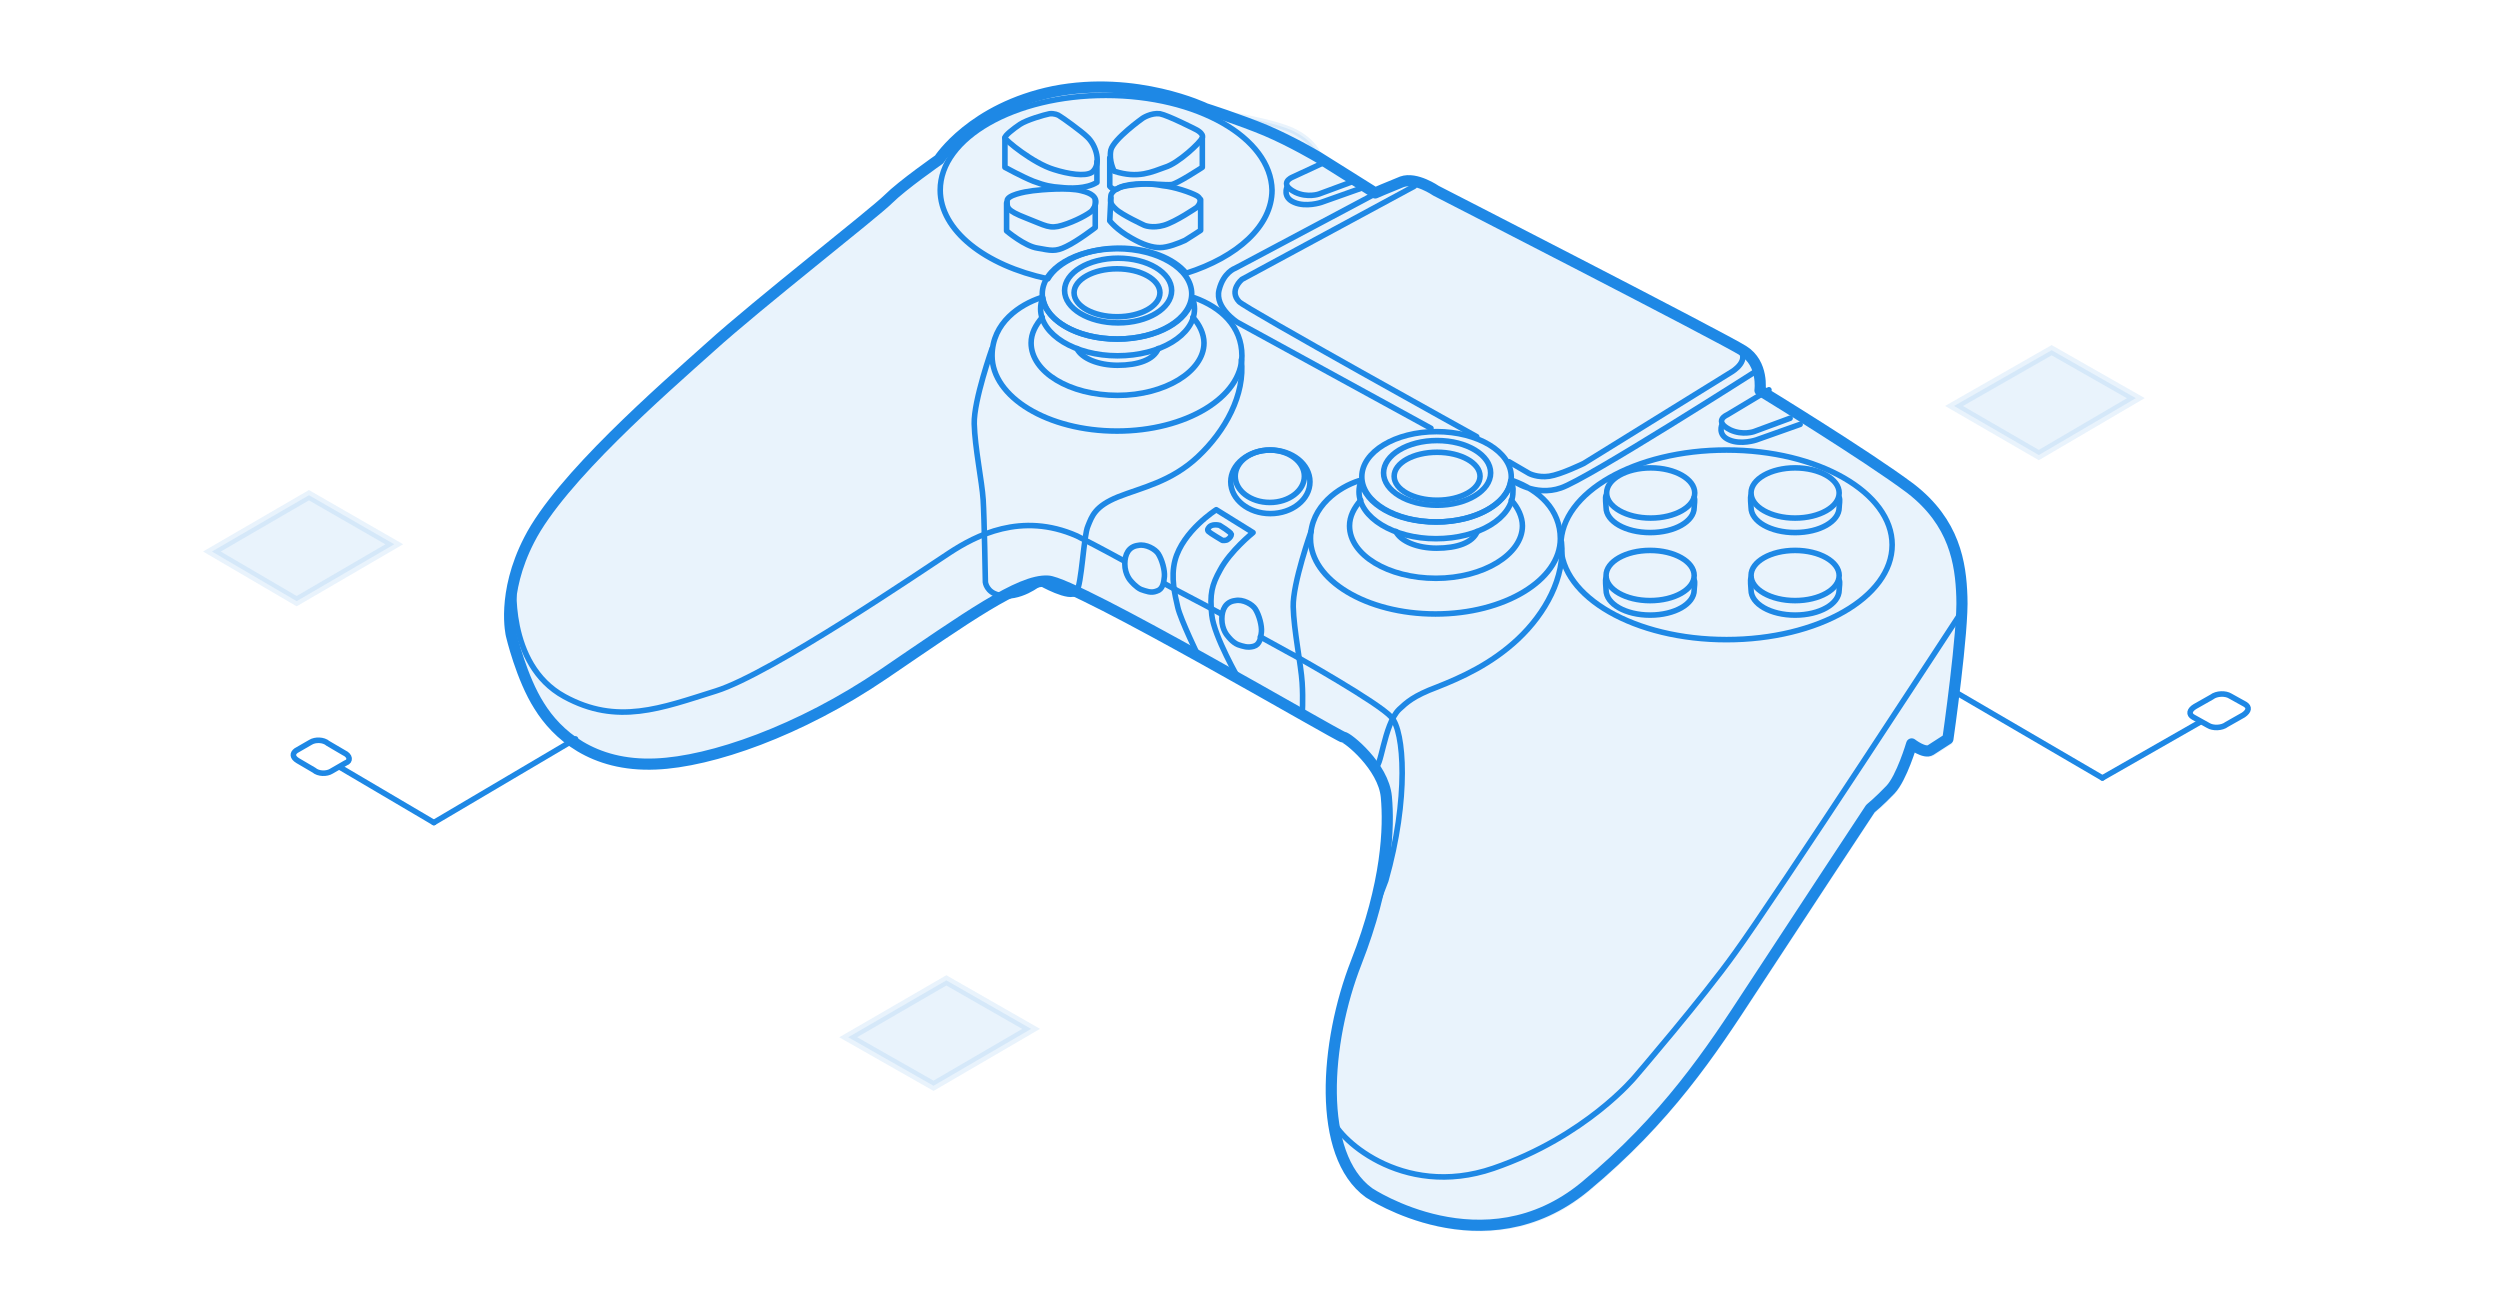 <?xml version="1.0" encoding="utf-8"?>
<!-- Generator: Adobe Illustrator 24.1.0, SVG Export Plug-In . SVG Version: 6.00 Build 0)  -->
<svg version="1.1" id="Layer_1" xmlns="http://www.w3.org/2000/svg" xmlns:xlink="http://www.w3.org/1999/xlink" x="0px" y="0px"
	 viewBox="0 0 448.3 234.7" style="enable-background:new 0 0 448.3 234.7;" xml:space="preserve">
<style type="text/css">
	.st0{opacity:0;fill:#FFFFFF;}
	.st1{opacity:0.1;fill:#1E88E5;stroke:#1E88E5;stroke-miterlimit:10;enable-background:new    ;}
	.st2{opacity:0.1;fill:#1E88E5;stroke:#1E88E5;stroke-width:1.602;stroke-miterlimit:10;enable-background:new    ;}
	.st3{fill:none;stroke:#1E88E5;stroke-linecap:round;stroke-linejoin:round;stroke-miterlimit:10;}
	.st4{fill:none;stroke:#1E88E5;stroke-width:2;stroke-linecap:round;stroke-linejoin:round;stroke-miterlimit:10;}
</style>
<rect class="st0" width="448.3" height="234.7"/>
<path class="st1" d="M315.9,70.3c0,0,0.7-4.8-3-7.1c-3.6-2.3-55.1-28.7-55.1-28.7s-3.6-2.5-6.1-1.6c-2.5,1-4.8,2-4.8,2l-10.2-6.4
	c0,0-0.5-3.1-5.2-5.2c-4.8-2-15-3.4-15-3.4s-12.4-6-27.2-3.1c-14.7,3-20.6,12.2-20.6,12.2s-6.6,4.6-9.1,7.1s-23.4,18.8-31.9,26.5
	S100.9,86,95.3,97.1c-5,9.7-3.2,17.1-3.2,17.1s1.8,7.7,5,12.7c3.1,5,9.5,10.9,20.9,10.4c9.9-0.4,25.8-5.9,40.8-16.1
	c15-10.2,24.5-17,29.5-16.7c5,0.3,52.3,28,53,28s7.2,5.2,7.7,10.7c0.5,5.4,0.2,15.4-5.4,29.7s-7.2,34.7,2.2,41.6
	c0,0,20.6,13.8,38.7-1.1c14.7-12.3,22.6-24.3,29.9-35.4c8.1-12.4,21.3-32.4,21.3-32.4s1.6-1.3,3.6-3.4s3.8-8.2,3.8-8.2
	s2.3,1.8,3.4,1.1s3.1-2,3.1-2s2.8-19.5,2.5-25.5c-0.2-6-1.3-13.3-9.2-19.4C334.9,82,315.9,70.3,315.9,70.3z"/>
<polygon class="st2" points="350.4,72.8 365.6,81.6 383,71.4 367.9,62.8 "/>
<polygon class="st2" points="152.1,186 167.4,194.7 184.9,184.5 169.7,175.8 "/>
<g>
	<line class="st3" x1="61" y1="137.6" x2="77.8" y2="147.5"/>
	<line class="st3" x1="77.8" y1="147.5" x2="103.2" y2="132.5"/>
	<path class="st3" d="M62,136.8l-2.6,1.5c-0.8,0.5-2.3,0.5-3.1-0.2l-2.9-1.7c-1-0.6-1-1.3-0.3-1.8l2.6-1.5c0.8-0.5,2.3-0.5,3.1,0.2
		l2.9,1.7C62.8,135.5,62.9,136.5,62,136.8z"/>
</g>
<polygon class="st2" points="38,98.9 53.2,107.8 70.7,97.6 55.4,88.8 "/>
<path class="st4" d="M315.6,70c0,0,0.7-4.8-3-7.1c-3.6-2.3-55.1-28.7-55.1-28.7s-3.6-2.5-6.1-1.6c-2.5,1-4.8,2-4.8,2l-10.2-6.4
	c0,0-4.7-2.8-9.4-4.8c-4.8-2-10.8-3.9-10.8-3.9s-12.4-6-27.2-3.1c-14.7,3-20.6,12.2-20.6,12.2s-6.6,4.6-9.1,7.1
	s-23.4,18.8-31.9,26.5c-8.6,7.7-26.9,23.6-32.5,34.6c-5,9.7-3.2,17.1-3.2,17.1s1.8,7.7,5,12.7c3.1,5,9.5,10.9,20.9,10.4
	c9.9-0.4,25.8-5.9,40.8-16.1s24.5-17,29.5-16.7c5,0.2,52.3,28,53,28s7.2,5.2,7.7,10.7c0.5,5.4,0.2,15.4-5.4,29.7s-7.1,34.5,2.3,41.3
	c0,0,20.6,13.8,38.7-1.1c14.7-12.2,22.6-24.2,29.9-35.4c8.1-12.4,21.3-32.4,21.3-32.4s1.6-1.3,3.6-3.4s3.8-8.2,3.8-8.2
	s2.3,1.8,3.4,1.1s3.1-2,3.1-2s2.8-19.5,2.5-25.5c-0.2-6-1.3-13.3-9.2-19.4C334.6,81.6,315.6,70,315.6,70z"/>
<path class="st3" d="M226,114.2c4.5,2.5,6.2,3.4,6.2,3.4s15,8.4,17.3,11c2.3,2.5,3.2,14.5-1,29.3c0,0-6.7,17.4-7.8,22.1
	c-1,4.6-2.4,17-1.9,20.3s12.4,14.9,29,9.2s25.4-16.4,25.4-16.4s12.2-14.2,17.9-22.2c7-9.6,40.8-61.4,40.8-61.4"/>
<path class="st3" d="M208.7,104.6c3.8,2.1,6.7,3.5,10.3,5.5"/>
<path class="st3" d="M92.2,104c0,0-1.6,15.1,9,20.9c9.5,5.2,17.3,2.1,27.2-1s37.3-21.8,41.9-24.8c4.6-3,12.8-7.4,22.8-3
	c1.2,0.6,4.3,2.2,8.5,4.5"/>
<path class="st3" d="M198.3,17.1c-16.4,0-29.7,7.6-29.7,17c0,7.2,8,13.5,19.3,15.9c1.8-3.1,6.9-5.5,12.8-5.5c5.2,0,9.8,1.8,12,4.5
	c9.2-2.9,15.4-8.5,15.4-14.9C227.9,24.7,214.7,17.1,198.3,17.1z"/>
<ellipse class="st3" cx="200.5" cy="52.1" rx="9.6" ry="5.8"/>
<ellipse class="st3" cx="200.3" cy="52.5" rx="7.7" ry="4.3"/>
<path class="st3" d="M207.7,62.5c-0.8,2-3.6,3-7.3,3c-3.4,0-6.4-1.2-7.3-3"/>
<ellipse class="st3" cx="309.6" cy="97.7" rx="29.7" ry="17"/>
<g>
	<ellipse class="st3" cx="296" cy="88.4" rx="7.9" ry="4.5"/>
	<path class="st3" d="M303.8,89.2c0.2,0.4,0,1.3,0,1.8c0,2.5-3.5,4.5-7.9,4.5s-7.9-2-7.9-4.5c0-0.5-0.2-1.8,0-2.2"/>
</g>
<g>
	<ellipse class="st3" cx="321.9" cy="88.4" rx="7.9" ry="4.5"/>
	<path class="st3" d="M329.8,89.2c0.2,0.4,0,1.3,0,1.8c0,2.5-3.5,4.5-7.9,4.5s-7.9-2-7.9-4.5c0-0.5-0.2-1.8,0-2.2"/>
</g>
<g>
	<ellipse class="st3" cx="321.9" cy="103.2" rx="7.9" ry="4.5"/>
	<path class="st3" d="M329.8,104c0.2,0.4,0,1.3,0,1.8c0,2.5-3.5,4.5-7.9,4.5s-7.9-2-7.9-4.5c0-0.5-0.2-1.8,0-2.2"/>
</g>
<g>
	<ellipse class="st3" cx="295.9" cy="103.2" rx="7.9" ry="4.5"/>
	<path class="st3" d="M303.8,104c0.2,0.4,0,1.3,0,1.8c0,2.5-3.5,4.5-7.9,4.5s-7.9-2-7.9-4.5c0-0.5-0.2-1.8,0-2.2"/>
</g>
<path class="st3" d="M218.1,91.4l6.6,4.1c0,0-4.1,3.3-5.9,6.7c-1.5,2.7-1.9,4.3-1.5,8.1s4.9,11.6,4.9,11.6l-7.2-4c0,0-3.3-6.8-3.8-9
	s-1.3-5.3-0.5-8.4C212.1,95.2,218.1,91.4,218.1,91.4z"/>
<path class="st3" d="M216.7,94.7c0,0-0.3,0.3,0,0.6c0.3,0.3,2.5,1.6,2.5,1.6s0.7,0.1,1-0.2c0.4-0.3,0.6-0.6,0.6-0.9
	c-0.1-0.4-2.1-1.6-2.1-1.6S217.2,93.8,216.7,94.7z"/>
<path class="st3" d="M202.8,104.2c0,0-1.1-1.1-1.1-3.1c0-1.7,0.7-3.1,2.4-3.3c1.4-0.3,3.1,0.7,3.6,1.5c0.7,1.1,1.2,3,1.1,4.1
	c-0.1,1.1-0.3,2.3-1.4,2.6c-1,0.4-1.9,0-2.8-0.3C203.7,105.3,202.8,104.2,202.8,104.2z"/>
<path class="st3" d="M220.2,114.1c0,0-1.1-1.1-1.1-3.1c0-1.7,0.7-3.1,2.4-3.3c1.4-0.3,3.1,0.7,3.6,1.5c0.7,1.1,1.2,3,1.1,4.1
	s-0.3,2.3-1.4,2.6c-1.1,0.3-1.9,0-2.8-0.3C221,115.2,220.2,114.1,220.2,114.1z"/>
<path class="st3" d="M193.9,34.2c-2.2-0.6-7.2-0.2-8.7,0c-1.6,0.2-4.6,0.8-4.6,1.8c0,1.2-0.2,1.7,3.4,3.1s4.2,2,6.5,1.3
	s4.7-2,5.3-2.6C196.3,37.1,197.8,35.1,193.9,34.2z"/>
<path class="st3" d="M180.5,36.4v5c0,0,3.3,2.8,5.6,3.1c2.3,0.4,3.1,0.7,5.1-0.3c2.1-1,5.2-3.4,5.2-3.4v-4.9"/>
<path class="st3" d="M200.8,33.6c0,0-1.5,0.6-1.6,1.5c-0.1,1-0.2,1.4,0.9,2.4c1,1,5.1,2.9,5.1,2.9s1.4,0.6,3.5,0s5.9-3.2,5.9-3.2
	s1.4-1.3,0-2.1c-1.1-0.6-4-1.6-6.1-1.8C206.5,32.9,203,32.7,200.8,33.6z"/>
<path class="st3" d="M199.2,35.5l-0.2,4.1c0,0,1.2,1.6,3.9,3.1c2.1,1.2,3.7,1.7,5.1,1.7s3.4-0.8,4.5-1.3c1-0.6,2.8-1.8,2.8-1.8v-5.5
	"/>
<path class="st3" d="M188.2,20.4c-1,0.2-4.1,1.1-5.3,1.9s-2.7,2-2.7,2.4s5.1,4.6,8.8,5.7c2.5,0.8,5.6,1.3,6.8,0.5
	c1.8-1.4,0.8-4.9-0.9-6.4c-0.9-0.9-4.5-3.5-4.9-3.7C189.8,20.6,189,20.3,188.2,20.4z"/>
<path class="st3" d="M180.2,24.7V30c0,0,3.1,1.7,5.1,2.5c2.1,0.8,3.3,1,4.8,1.1c1.7,0.2,4.7,0.3,6.6-0.9V29"/>
<path class="st3" d="M199.8,30.7c0,0-1-1.8-0.6-3.8c0.5-2,5.7-5.7,5.7-5.7s1.5-1,3.1-0.8c1.5,0.3,6.4,2.8,6.4,2.8s1.5,0.7,1.2,1.5
	s-4.3,4.6-6.7,5.3C206.6,30.8,204.1,32.1,199.8,30.7z"/>
<path class="st3" d="M215.6,24.7V30c0,0-4.7,3.1-5.6,3.1c-1,0.1-3.4-0.2-5-0.1c-1.5,0.1-3.8,0.3-4.5,0.8c-0.8,0.5-1.5-0.4-1.5-0.4
	v-5.1"/>
<path class="st3" d="M213.8,53.4c-0.6,4.2-6.4,7.4-13.4,7.4c-7.1,0-12.8-3.2-13.4-7.4c-0.3,0.7-0.4,1.3-0.4,2
	c0,4.6,6.2,8.4,13.8,8.4s13.8-3.7,13.8-8.4C214.2,54.8,214.1,54.1,213.8,53.4z"/>
<ellipse class="st3" cx="200.3" cy="52.7" rx="13.4" ry="8.1"/>
<path class="st3" d="M213.9,56.9c1.2,1.3,2,3,2,4.6c0,5.1-7,9.4-15.5,9.4c-8.6,0-15.5-4.2-15.5-9.4c0-1.7,0.8-3.2,2-4.6"/>
<path class="st3" d="M214.2,53.4c4.7,1.7,8.5,5.1,8.5,10.4c0,7.4-10,13.5-22.4,13.5s-22.4-6.1-22.4-13.5c0-6,5.1-9.2,8.7-10.4"/>
<path class="st3" d="M177.9,62.5c0,0-3.3,9.3-3.2,13.5s1.4,10.4,1.6,13.6c0.2,3.1,0.4,14.8,0.4,14.8s0.2,1.8,2.4,2.3
	c3.7,0.9,7.4-2.2,7.4-2.2s5.4,3.1,6.5,1.7c1-1.4,1.3-10.2,2.1-11.9c0.7-1.7,1.2-3.5,5.4-5.2c4.3-1.7,9.5-2.7,14.3-7.2
	c4.9-4.6,8.5-11.1,7.8-17.4"/>
<ellipse class="st3" cx="227.7" cy="85.4" rx="6.2" ry="4.7"/>
<ellipse class="st3" cx="227.8" cy="86.4" rx="7.1" ry="5.7"/>
<ellipse class="st3" cx="257.7" cy="84.8" rx="9.6" ry="5.8"/>
<path class="st3" d="M264.9,95.3c-0.8,2-3.6,3-7.3,3c-3.4,0-6.4-1.2-7.3-3"/>
<path class="st3" d="M270.9,86.2c-0.6,4.2-6.4,7.4-13.4,7.4c-7.1,0-12.8-3.2-13.4-7.4c-0.3,0.7-0.4,1.3-0.4,2
	c0,4.6,6.2,8.4,13.8,8.4c7.6,0,13.8-3.7,13.8-8.4C271.4,87.5,271.2,86.8,270.9,86.2z"/>
<ellipse class="st3" cx="257.6" cy="85.5" rx="13.4" ry="8.1"/>
<path class="st3" d="M271,89.7c1.2,1.3,2,3,2,4.6c0,5.1-7,9.4-15.5,9.4c-8.6,0-15.5-4.2-15.5-9.4c0-1.7,0.8-3.2,2-4.6"/>
<path class="st3" d="M243.7,86.2c-3.5,1.1-8.7,4.5-8.7,10.4c0,7.4,10,13.5,22.4,13.5s22.4-6.1,22.4-13.5c0-5.2-3.8-8.7-8.5-10.4
	c0,0,4,2.9,8.6,1.3c4.6-1.5,35.4-21.2,35.4-21.2"/>
<path class="st3" d="M235.1,95.3c0,0-3.3,9.3-3.2,13.5s1.4,10.4,1.6,13.6c0.2,3.1,0,5.9,0,5.9s-0.7,0.2,2.8,1.6
	c3.5,1.4,7.2,4.4,7.2,4.4s1.9,1.3,3.1,2.9c1,1.4,1.5-7.3,4.3-10c1.3-1.2,2.5-2.4,6.8-4c4.3-1.7,9.7-4.1,14.5-8.6
	c4.9-4.6,8.5-11.1,7.8-17.4"/>
<ellipse class="st3" cx="257.7" cy="85.4" rx="7.7" ry="4.3"/>
<path class="st3" d="M246.7,34.7l-25.2,13.4c0,0-2.1,0.7-2.9,3.9c-0.8,3.2,3.3,5.8,3.3,5.8l34.7,19"/>
<path class="st3" d="M253.6,33.4l-30.9,16.7c0,0-2.4,2-0.5,4c1.1,1.2,42.6,24.2,42.6,24.2"/>
<path class="st3" d="M270.6,82.8l3.6,2.1c0,0,1.5,0.8,3.6,0.5s6.2-2.3,6.2-2.3l26.5-16.4c0,0,3.8-2.2,1-4.4"/>
<path class="st3" d="M317.2,69.9l-7.5,4.5c0,0-2.6,1.1,0.6,2.7c2.2,1,4.2,0.3,4.2,0.3L321,75"/>
<path class="st3" d="M322.8,76.1l-7.9,2.8c0,0-2.7,0.9-4.8,0c-2.2-0.9-1.3-2.8-1.3-2.8"/>
<path class="st3" d="M237.3,29.2l-5.6,2.6c0,0-2.6,1.1,0.6,2.7c2.2,1,4.2,0.3,4.2,0.3l6.5-2.4"/>
<path class="st3" d="M244.8,33.5l-7.9,2.8c0,0-2.7,0.9-4.8,0c-2.2-0.9-1.3-2.8-1.3-2.8"/>
<g>
	<line class="st3" x1="394.5" y1="129.5" x2="377" y2="139.5"/>
	<line class="st3" x1="377" y1="139.5" x2="350.8" y2="124.2"/>
	<path class="st3" d="M393.3,128.6l2.7,1.5c0.8,0.5,2.4,0.5,3.3-0.2l3-1.7c1-0.7,1.1-1.4,0.3-1.9l-2.7-1.5c-0.8-0.5-2.4-0.5-3.3,0.2
		l-3,1.7C392.6,127.3,392.4,128.1,393.3,128.6z"/>
</g>
</svg>
